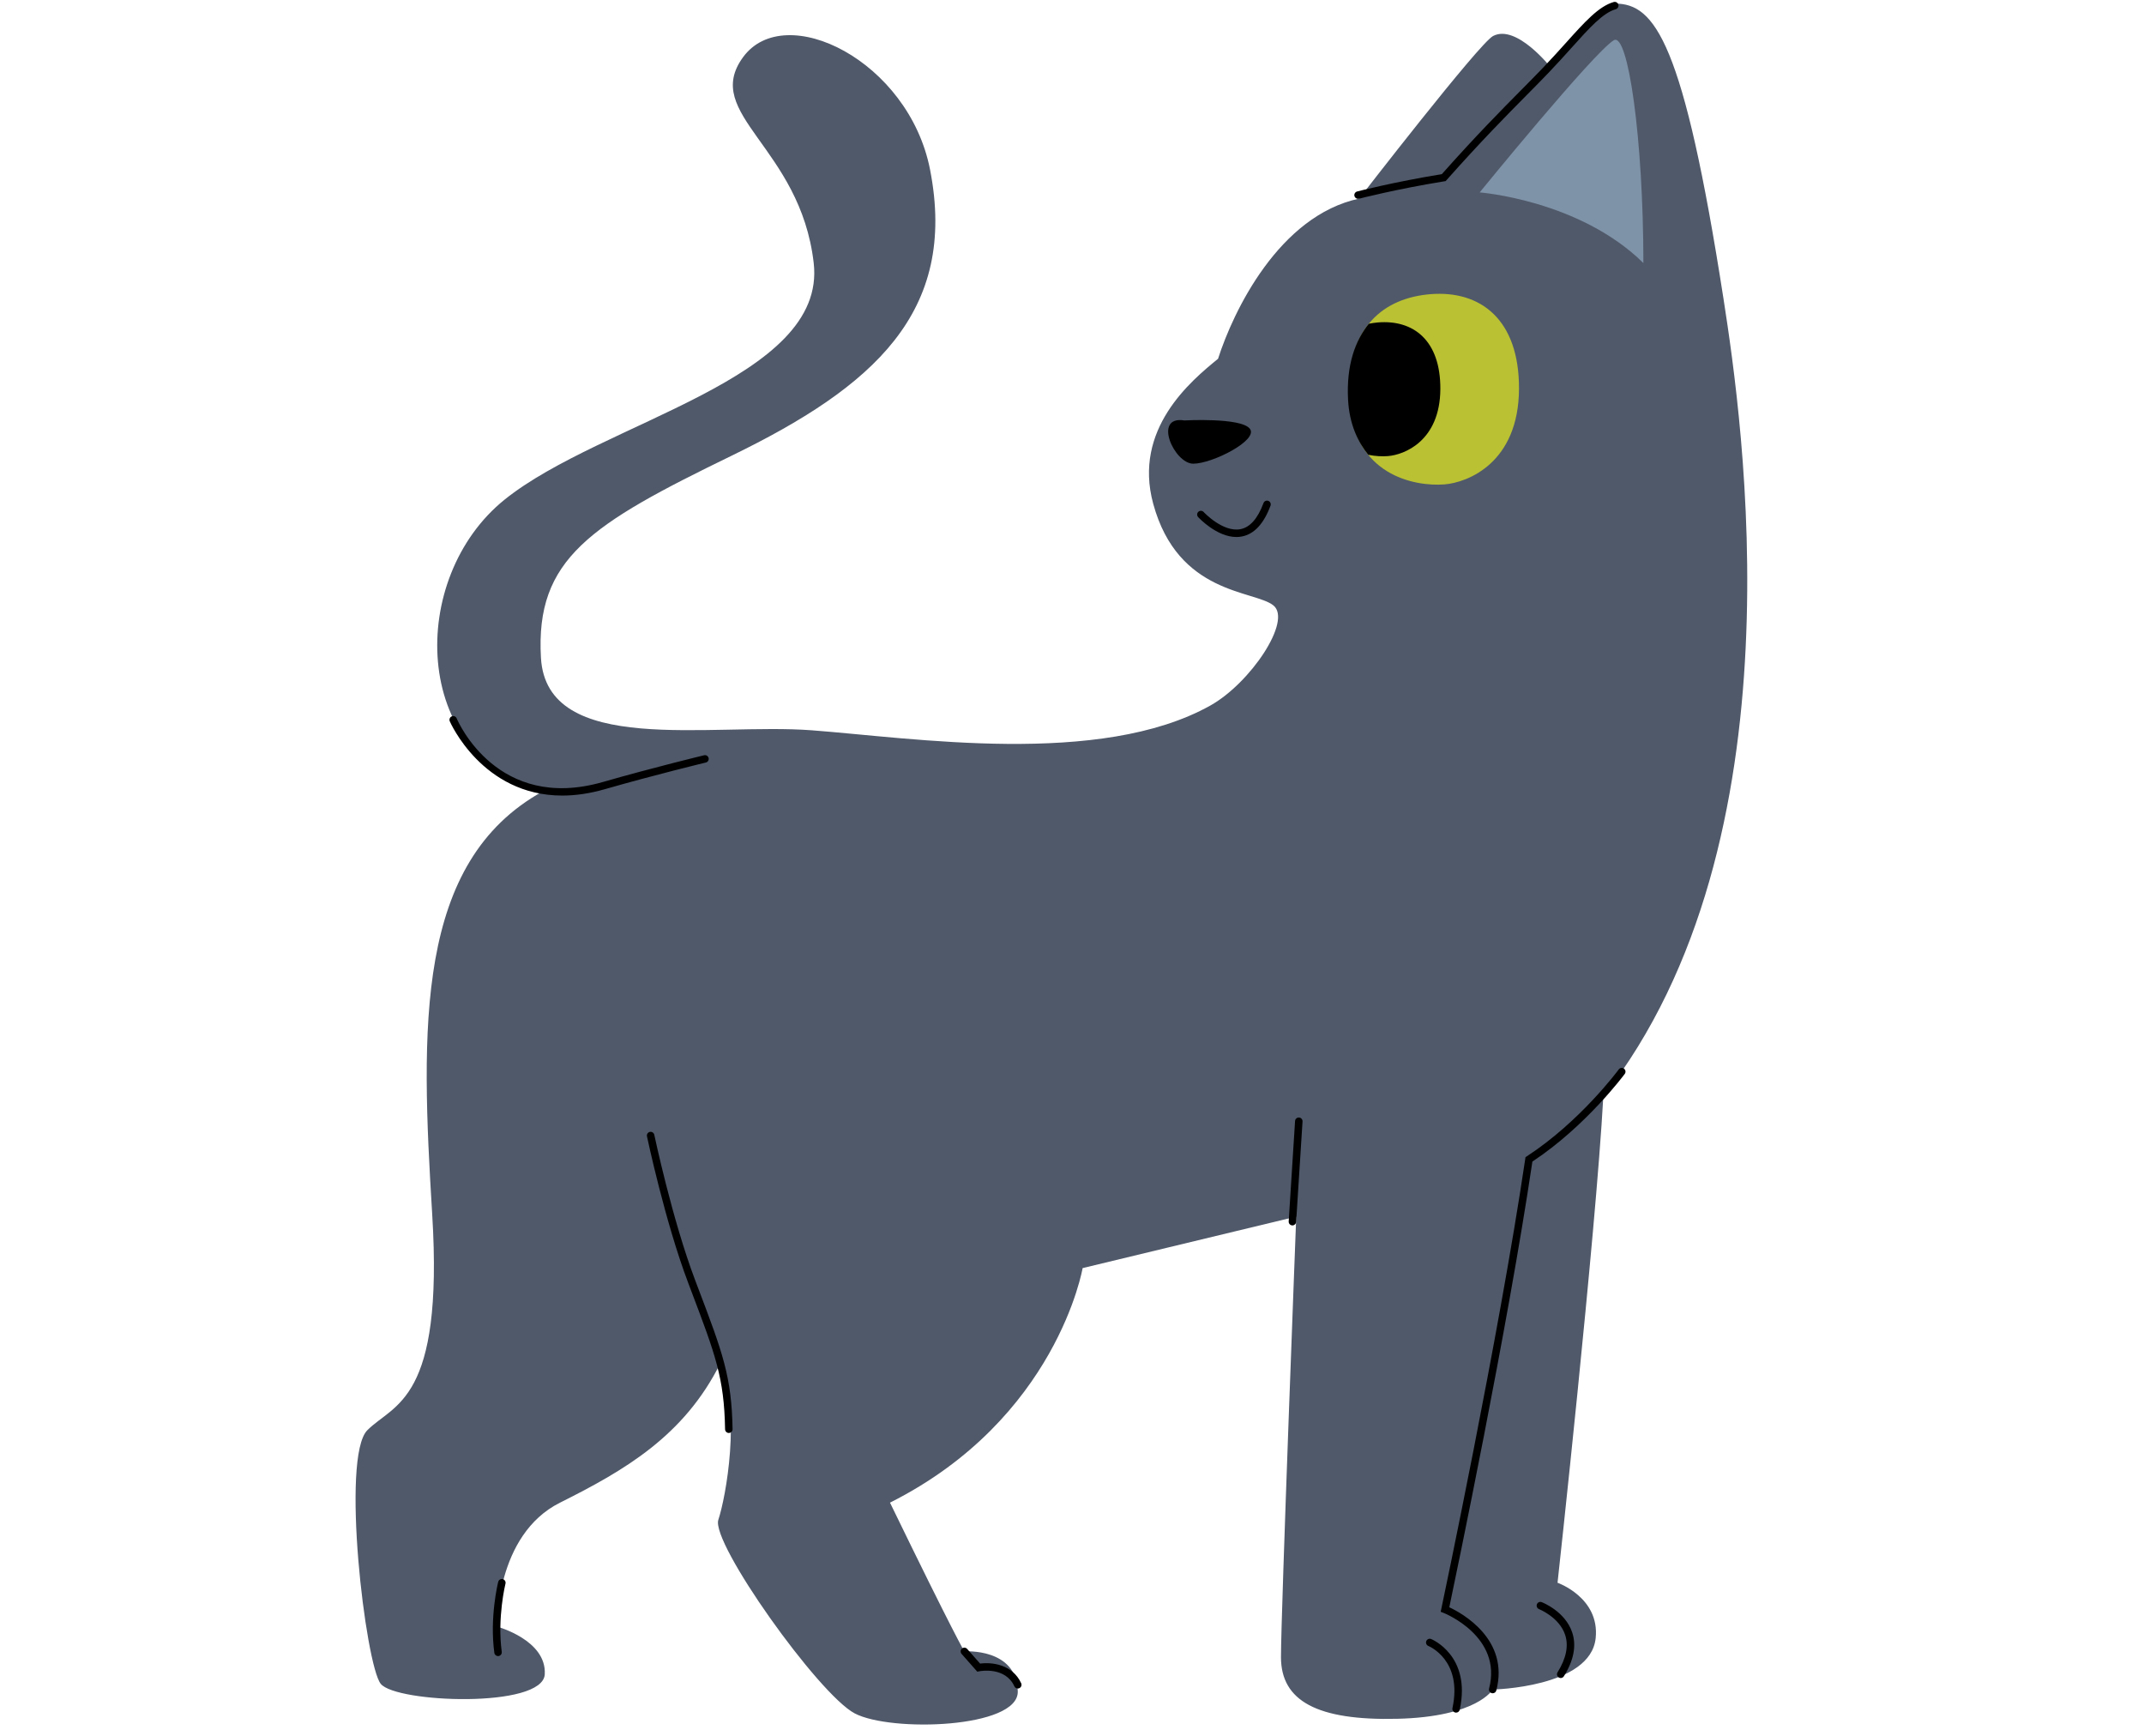 <svg xmlns="http://www.w3.org/2000/svg" xmlns:xlink="http://www.w3.org/1999/xlink" width="368" viewBox="0 0 276 223.5" height="298" preserveAspectRatio="xMidYMid meet"><path fill="#505969" d="M 155.816 90.809 C 160.961 87.93 166.375 79.883 163.922 77.922 C 161.465 75.957 151.645 76.57 148.453 64.836 C 145.84 55.238 153.281 49.047 156.801 46.18 C 158.766 40.043 164.656 27.77 174.969 25.562 C 174.969 25.562 190.414 5.57 192.207 4.633 C 195.227 3.055 199.645 8.699 199.645 8.699 C 199.645 8.699 206.695 0.457 207.922 0.461 C 213.027 0.477 216.711 5.309 221.867 38.449 C 224.32 54.234 232.18 108.234 206.398 141.129 C 205.414 159.047 200.504 203.723 200.504 203.723 C 200.504 203.723 205.949 205.629 205.414 210.844 C 204.762 217.223 192.156 217.469 192.156 217.469 C 192.156 217.469 190.191 220.988 179.879 221.234 C 169.566 221.48 164.902 218.941 164.902 213.297 C 164.902 207.652 166.867 156.594 166.867 156.594 L 139.367 163.223 C 139.367 163.223 136.055 182.613 114.57 193.414 C 122.918 210.598 124.145 212.559 124.145 212.559 C 124.145 212.559 130.898 212.07 131.02 217.715 C 131.121 222.453 114.691 222.992 110.027 220.539 C 105.363 218.082 91.488 198.57 92.473 195.621 C 93.453 192.676 95.418 181.875 92.719 175.496 C 88.051 184.824 80.441 189.242 72.094 193.414 C 63.746 197.586 63.992 209.371 63.992 209.371 C 63.992 209.371 70.375 211.086 70.129 215.508 C 69.883 219.926 50.977 219.188 49.012 216.734 C 47.047 214.277 43.855 187.523 47.293 184.086 C 50.73 180.648 57.117 180.402 55.641 156.348 C 54.168 132.293 53.434 110.938 69.883 101.855 C 52.941 97.438 52.449 74.363 64.973 64.297 C 77.496 54.234 106.469 48.832 104.75 33.859 C 103.031 18.887 90.262 14.711 95.664 7.348 C 101.066 -0.016 116.984 7.812 119.727 21.832 C 123.328 40.242 112.359 49.816 94.191 58.652 C 76.02 67.488 68.902 71.906 69.637 84.672 C 70.375 97.438 91.488 93.016 104.504 94 C 117.516 94.98 141.617 98.754 155.816 90.809 Z M 155.816 90.809 C 160.961 87.93 166.375 79.883 163.922 77.922 C 161.465 75.957 151.645 76.57 148.453 64.836 C 145.84 55.238 153.281 49.047 156.801 46.18 C 158.766 40.043 164.656 27.77 174.969 25.562 C 174.969 25.562 190.414 5.57 192.207 4.633 C 195.227 3.055 199.645 8.699 199.645 8.699 C 199.645 8.699 206.695 0.457 207.922 0.461 C 213.027 0.477 216.711 5.309 221.867 38.449 C 224.32 54.234 232.18 108.234 206.398 141.129 C 205.414 159.047 200.504 203.723 200.504 203.723 C 200.504 203.723 205.949 205.629 205.414 210.844 C 204.762 217.223 192.156 217.469 192.156 217.469 C 192.156 217.469 190.191 220.988 179.879 221.234 C 169.566 221.48 164.902 218.941 164.902 213.297 C 164.902 207.652 166.867 156.594 166.867 156.594 L 139.367 163.223 C 139.367 163.223 136.055 182.613 114.57 193.414 C 122.918 210.598 124.145 212.559 124.145 212.559 C 124.145 212.559 130.898 212.07 131.02 217.715 C 131.121 222.453 114.691 222.992 110.027 220.539 C 105.363 218.082 91.488 198.57 92.473 195.621 C 93.453 192.676 95.418 181.875 92.719 175.496 C 88.051 184.824 80.441 189.242 72.094 193.414 C 63.746 197.586 63.992 209.371 63.992 209.371 C 63.992 209.371 70.375 211.086 70.129 215.508 C 69.883 219.926 50.977 219.188 49.012 216.734 C 47.047 214.277 43.855 187.523 47.293 184.086 C 50.73 180.648 57.117 180.402 55.641 156.348 C 54.168 132.293 53.434 110.938 69.883 101.855 C 52.941 97.438 52.449 74.363 64.973 64.297 C 77.496 54.234 106.469 48.832 104.75 33.859 C 103.031 18.887 90.262 14.711 95.664 7.348 C 101.066 -0.016 116.984 7.812 119.727 21.832 C 123.328 40.242 112.359 49.816 94.191 58.652 C 76.02 67.488 68.902 71.906 69.637 84.672 C 70.375 97.438 91.488 93.016 104.504 94 C 117.516 94.98 141.617 98.754 155.816 90.809 Z M 155.816 90.809 " fill-opacity="1" fill-rule="nonzero"></path><path fill="#7e92a8" d="M 190.48 24.766 C 190.48 24.766 205.078 6.836 207.738 5.184 C 209.59 4.035 211.555 17.984 211.555 33.859 C 204.648 25.758 190.48 24.766 190.48 24.766 Z M 190.48 24.766 C 190.48 24.766 204.043 8.168 206.887 6.859 C 208.488 6.121 211.555 17.984 211.555 33.859 C 203.34 25.758 190.48 24.766 190.48 24.766 Z M 190.48 24.766 " fill-opacity="1" fill-rule="nonzero"></path><path fill="#bac133" d="M 195.543 50.062 C 195.496 59.562 188.961 62.121 185.918 62.352 C 182.133 62.637 174.207 61.195 173.699 51.488 C 173.199 41.914 178.344 38.344 184.109 37.867 C 190.566 37.332 195.586 41.105 195.543 50.062 Z M 195.543 50.062 C 195.496 59.562 188.961 62.121 185.918 62.352 C 182.133 62.637 174.207 61.195 173.699 51.488 C 173.199 41.914 178.344 38.344 184.109 37.867 C 190.566 37.332 195.586 41.105 195.543 50.062 Z M 195.543 50.062 " fill-opacity="1" fill-rule="nonzero"></path><path fill="#000000" d="M 174.359 25.234 C 174.293 24.977 174.449 24.715 174.703 24.648 C 174.75 24.633 179.422 23.426 185.609 22.414 C 190.051 17.418 193.281 14.156 195.883 11.531 C 196.902 10.5 197.785 9.609 198.621 8.734 C 199.703 7.605 200.684 6.512 201.551 5.551 C 204.023 2.801 205.809 0.812 207.738 0.258 C 207.992 0.188 208.258 0.332 208.332 0.59 C 208.406 0.844 208.258 1.109 208.004 1.184 C 206.34 1.66 204.629 3.562 202.266 6.195 C 201.395 7.16 200.41 8.258 199.316 9.398 C 198.477 10.277 197.59 11.172 196.566 12.207 C 193.949 14.848 190.699 18.133 186.215 23.18 L 186.102 23.309 L 185.934 23.336 C 179.707 24.344 174.996 25.566 174.949 25.578 C 174.906 25.586 174.867 25.594 174.824 25.594 C 174.613 25.594 174.418 25.449 174.359 25.234 Z M 163.27 64.469 C 163.02 64.375 162.742 64.504 162.652 64.754 C 161.918 66.734 160.926 67.867 159.699 68.109 C 157.434 68.559 154.969 65.93 154.945 65.902 C 154.766 65.707 154.461 65.695 154.266 65.875 C 154.07 66.055 154.059 66.359 154.238 66.555 C 154.344 66.668 156.637 69.121 159.164 69.121 C 159.402 69.121 159.641 69.102 159.883 69.051 C 161.461 68.742 162.695 67.406 163.555 65.086 C 163.645 64.836 163.52 64.559 163.27 64.469 Z M 160.895 55.184 C 159.746 53.711 152.461 54.117 152.461 54.117 C 148.371 53.465 151.152 59.684 153.609 59.684 C 156.062 59.684 162.039 56.656 160.895 55.184 Z M 209.055 137.551 C 208.84 137.391 208.539 137.438 208.383 137.652 C 208.336 137.719 203.445 144.344 196.559 148.828 L 196.379 148.945 L 196.348 149.16 C 192.949 172.117 185.621 206.715 185.547 207.059 L 185.461 207.461 L 185.844 207.609 C 185.922 207.637 193.445 210.641 191.691 217.348 C 191.625 217.605 191.777 217.867 192.035 217.934 C 192.074 217.945 192.117 217.949 192.156 217.949 C 192.371 217.949 192.566 217.809 192.621 217.59 C 194.344 211 188.184 207.633 186.57 206.879 C 187.379 203.031 194.047 171.191 197.266 149.512 C 204.199 144.938 209.109 138.289 209.16 138.223 C 209.316 138.008 209.27 137.707 209.055 137.551 Z M 198.469 206.223 C 198.219 206.125 197.941 206.246 197.848 206.496 C 197.75 206.742 197.875 207.02 198.121 207.117 C 198.148 207.129 200.73 208.16 201.48 210.426 C 201.949 211.84 201.621 213.461 200.508 215.25 C 200.367 215.477 200.434 215.773 200.66 215.914 C 200.738 215.965 200.828 215.988 200.914 215.988 C 201.074 215.988 201.23 215.906 201.32 215.762 C 202.598 213.715 202.957 211.816 202.391 210.117 C 201.492 207.418 198.59 206.27 198.469 206.223 Z M 184.23 210.965 C 183.984 210.871 183.703 210.992 183.605 211.238 C 183.512 211.488 183.633 211.766 183.879 211.863 C 183.926 211.879 188.312 213.668 186.977 219.859 C 186.918 220.117 187.086 220.375 187.344 220.43 C 187.379 220.438 187.414 220.441 187.445 220.441 C 187.668 220.441 187.867 220.289 187.914 220.062 C 189.422 213.078 184.281 210.988 184.23 210.965 Z M 167.227 143.84 C 166.961 143.824 166.73 144.023 166.715 144.289 L 165.895 157.219 C 165.879 157.484 166.082 157.711 166.344 157.727 C 166.355 157.727 166.367 157.73 166.375 157.73 C 166.629 157.73 166.84 157.531 166.855 157.277 L 167.676 144.352 C 167.691 144.086 167.488 143.855 167.227 143.84 Z M 89.484 164.77 C 86.535 156.98 84.25 146.172 84.227 146.062 C 84.172 145.805 83.918 145.637 83.656 145.691 C 83.398 145.746 83.23 146 83.285 146.262 C 83.309 146.371 85.609 157.25 88.586 165.109 L 89.008 166.227 C 92.078 174.324 93.227 177.355 93.34 183.973 C 93.348 184.234 93.559 184.445 93.82 184.445 C 93.824 184.445 93.828 184.445 93.832 184.445 C 94.098 184.441 94.309 184.219 94.305 183.953 C 94.184 177.172 93.02 174.098 89.906 165.887 Z M 64.719 203.258 C 64.465 203.191 64.203 203.348 64.137 203.605 C 64.09 203.789 63.016 208.168 63.637 212.746 C 63.668 212.988 63.875 213.164 64.113 213.164 C 64.133 213.164 64.156 213.164 64.176 213.16 C 64.441 213.125 64.625 212.883 64.59 212.617 C 63.996 208.227 65.059 203.883 65.07 203.84 C 65.137 203.582 64.977 203.32 64.719 203.258 Z M 126.172 214.129 L 124.504 212.242 C 124.328 212.043 124.027 212.023 123.828 212.199 C 123.629 212.375 123.609 212.68 123.785 212.879 L 125.809 215.172 L 126.078 215.117 C 126.215 215.09 129.41 214.5 130.582 217.055 C 130.664 217.234 130.836 217.336 131.02 217.336 C 131.086 217.336 131.156 217.324 131.219 217.293 C 131.461 217.184 131.566 216.898 131.457 216.656 C 130.336 214.215 127.656 213.926 126.172 214.129 Z M 177.379 41.504 C 176.984 41.535 176.594 41.598 176.207 41.672 C 174.473 43.824 173.301 46.957 173.539 51.449 C 173.703 54.594 174.809 56.906 176.137 58.539 C 177.078 58.73 177.961 58.762 178.652 58.707 C 180.789 58.547 185.383 56.75 185.418 50.074 C 185.449 43.781 181.918 41.129 177.379 41.504 Z M 91.219 97.566 C 91.156 97.309 90.898 97.152 90.641 97.215 C 90.574 97.23 84.047 98.805 77.605 100.656 C 64.082 104.543 58.996 92.957 58.785 92.461 C 58.684 92.219 58.398 92.102 58.156 92.207 C 57.91 92.309 57.797 92.59 57.898 92.836 C 57.945 92.945 62.074 102.402 72.379 102.402 C 74.043 102.402 75.875 102.152 77.871 101.578 C 84.289 99.734 90.801 98.164 90.867 98.148 C 91.125 98.086 91.281 97.828 91.219 97.566 Z M 91.219 97.566 " fill-opacity="1" fill-rule="nonzero"></path></svg>